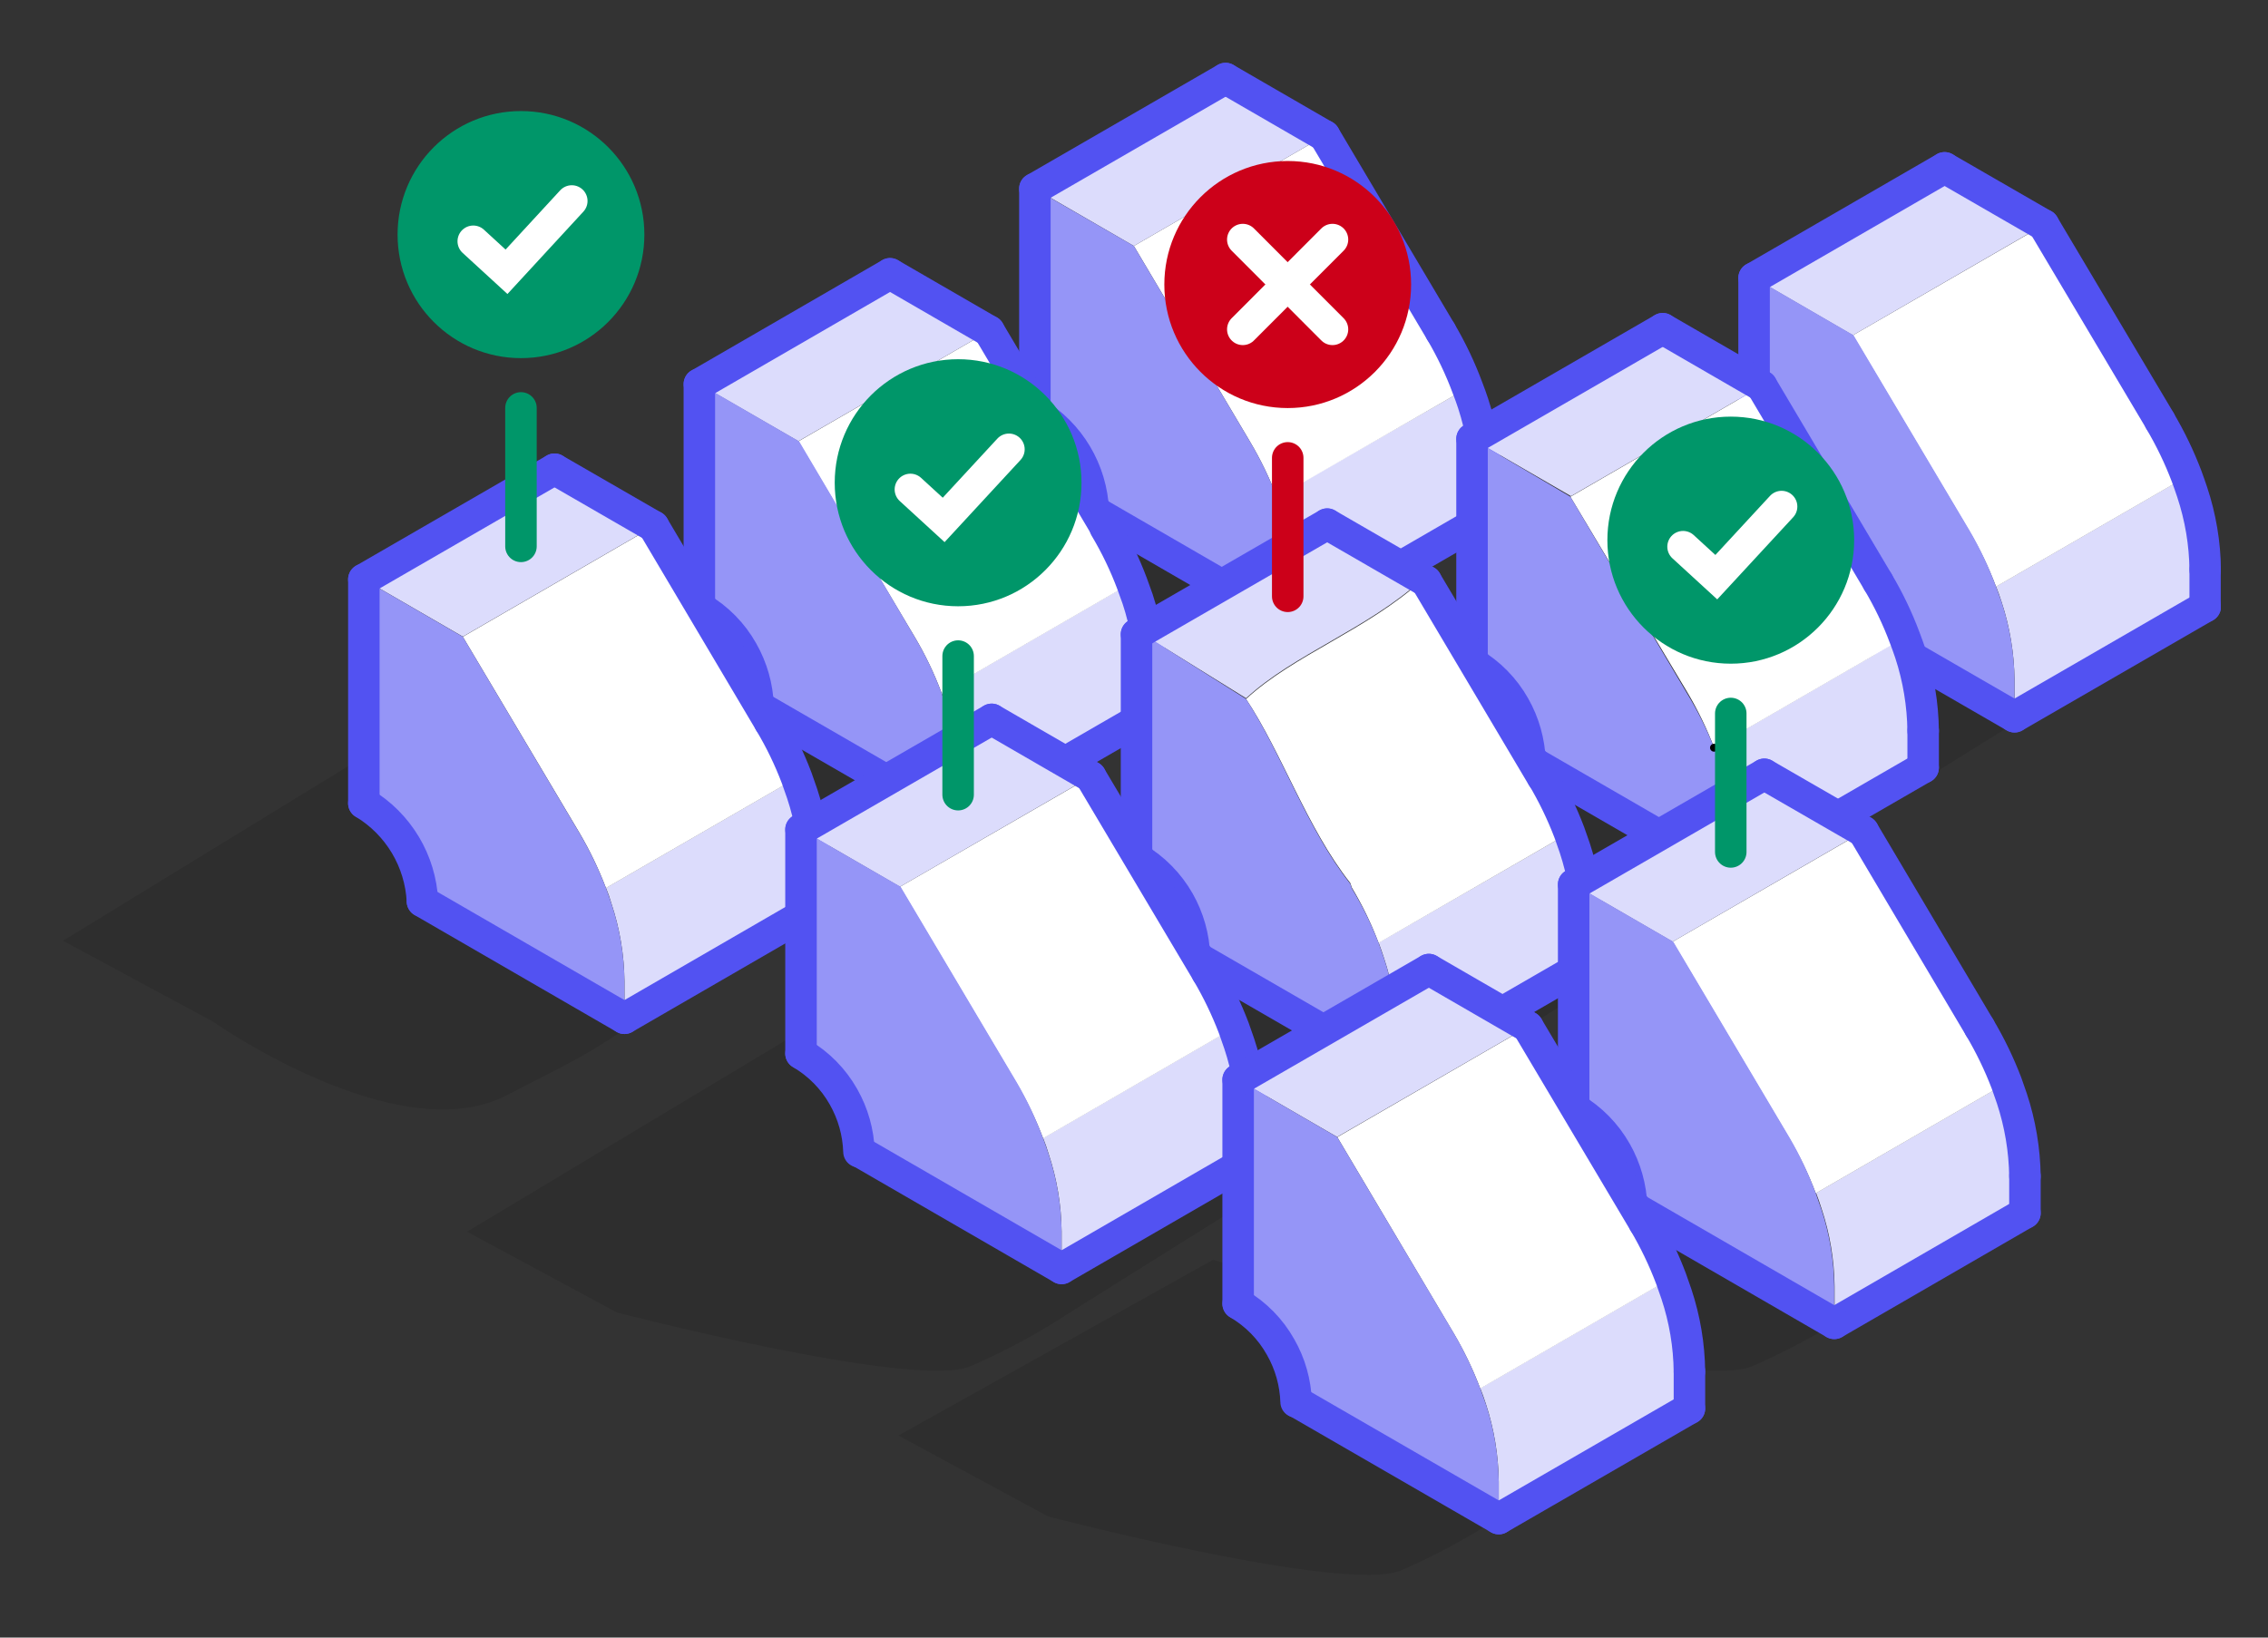 <svg width="144" height="104" viewBox="0 0 144 104" fill="none" xmlns="http://www.w3.org/2000/svg">
<rect x="0" y="0" width="144" height="104" fill="#333333" stroke="none"/>
<g clip-path="url(#clip0_1015_2578)">
<path opacity="0.1" d="M101.582 65.27L111.035 70.368L99.273 67.058L79.313 78.223L88.755 83.322L77.014 80.011L57.044 91.167L66.545 96.305C66.545 96.305 85.44 101.245 88.972 99.723C91.105 98.8 93.155 97.696 95.1 96.423C97.073 95.139 105.687 88.074 105.687 88.074L89.426 83.499C92.653 84.32 108.084 88.104 111.242 86.77C113.376 85.844 115.429 84.74 117.379 83.47C119.352 82.185 127.956 75.121 127.956 75.121L111.696 70.556" fill="black"/>
<path opacity="0.1" d="M61.612 86.77C63.747 85.844 65.8 84.74 67.749 83.47C69.722 82.185 136.609 40.499 136.609 40.499L112.534 28.415L29.654 78.223L39.165 83.351C39.165 83.351 58.08 88.262 61.612 86.77Z" fill="black"/>
<path opacity="0.1" d="M32.17 69.558C34.449 68.372 36.669 67.315 38.297 66.258L90.975 32.11L62.293 24.048L4 59.746L13.512 64.874C13.512 64.874 25.253 73.144 32.17 69.558Z" fill="black"/>
<path d="M140.013 36.171V38.533L127.907 45.528V43.177C127.887 41.498 127.611 39.831 127.088 38.236C126.979 37.891 126.861 37.554 126.733 37.248L138.839 30.253C138.967 30.589 139.076 30.925 139.185 31.241C139.714 32.831 139.994 34.495 140.013 36.171Z" fill="#DCDCFC"/>
<path d="M138.839 30.263L126.733 37.258C126.271 36.035 125.704 34.854 125.036 33.731L117.645 21.291L129.752 14.296L137.142 26.735C137.808 27.86 138.376 29.04 138.839 30.263Z" fill="white"/>
<path d="M129.752 14.286L117.645 21.291L111.37 17.655L123.467 10.659L129.752 14.286Z" fill="#DCDCFC"/>
<path d="M126.733 37.258C126.861 37.594 126.979 37.93 127.088 38.246C127.611 39.841 127.887 41.508 127.907 43.187V45.538L115.08 38.118C115.046 36.891 114.707 35.692 114.093 34.63C113.453 33.496 112.528 32.549 111.41 31.883V17.655L117.685 21.291L125.075 33.731C125.729 34.856 126.284 36.036 126.733 37.258Z" fill="#9595F7"/>
<path d="M140.013 38.523L127.907 45.518" stroke="#5252F2" stroke-width="2" stroke-linecap="round" stroke-linejoin="round"/>
<path d="M111.37 31.873V17.655" stroke="#5252F2" stroke-width="2" stroke-linecap="round" stroke-linejoin="round"/>
<path d="M137.142 26.735C137.808 27.86 138.376 29.04 138.839 30.263C138.967 30.599 139.076 30.935 139.185 31.251C139.715 32.844 139.995 34.511 140.013 36.191" stroke="#5252F2" stroke-width="2" stroke-linecap="round" stroke-linejoin="round"/>
<path d="M137.142 26.725L129.752 14.286" stroke="#5252F2" stroke-width="2" stroke-linecap="round" stroke-linejoin="round"/>
<path d="M129.752 14.286L123.467 10.659" stroke="#5252F2" stroke-width="2" stroke-linecap="round" stroke-linejoin="round"/>
<path d="M140.013 38.523V36.171" stroke="#5252F2" stroke-width="2" stroke-linecap="round" stroke-linejoin="round"/>
<path d="M127.907 45.518L115.08 38.108" stroke="#5252F2" stroke-width="2" stroke-linecap="round" stroke-linejoin="round"/>
<path d="M111.37 17.655L123.467 10.659" stroke="#5252F2" stroke-width="2" stroke-linecap="round" stroke-linejoin="round"/>
<path d="M111.37 31.873C112.488 32.539 113.413 33.486 114.054 34.62C114.668 35.682 115.007 36.881 115.041 38.108" stroke="#5252F2" stroke-width="2" stroke-linecap="round" stroke-linejoin="round"/>
<path d="M94.35 30.559V32.911L82.243 39.857V37.475C82.223 35.797 81.947 34.131 81.424 32.535C81.316 32.199 81.198 31.863 81.079 31.547L93.176 24.631C93.307 24.967 93.426 25.296 93.531 25.619C94.052 27.214 94.329 28.88 94.35 30.559Z" fill="#DCDCFC"/>
<path d="M93.176 24.631L81.079 31.596C80.612 30.371 80.041 29.187 79.372 28.059L71.992 15.62L84.098 8.624L91.479 21.064C92.149 22.2 92.717 23.394 93.176 24.631Z" fill="white"/>
<path d="M84.098 8.624L71.992 15.62L65.707 11.983L77.813 4.988L84.098 8.624Z" fill="#DCDCFC"/>
<path d="M81.079 31.596C81.198 31.933 81.316 32.268 81.424 32.585C81.947 34.18 82.223 35.846 82.243 37.525V39.877L69.417 32.466C69.363 31.2 68.996 29.968 68.348 28.879C67.701 27.791 66.793 26.881 65.707 26.231V11.993L71.992 15.62L79.372 28.059C80.041 29.187 80.612 30.371 81.079 31.596Z" fill="#9595F7"/>
<path d="M94.35 32.851L82.243 39.857" stroke="#5252F2" stroke-width="2" stroke-linecap="round" stroke-linejoin="round"/>
<path d="M65.707 26.202V11.983" stroke="#5252F2" stroke-width="2" stroke-linecap="round" stroke-linejoin="round"/>
<path d="M91.479 21.064C92.149 22.2 92.717 23.394 93.176 24.631C93.307 24.967 93.426 25.296 93.531 25.619C94.052 27.214 94.329 28.88 94.35 30.559" stroke="#5252F2" stroke-width="2" stroke-linecap="round" stroke-linejoin="round"/>
<path d="M91.479 21.064L84.098 8.624" stroke="#5252F2" stroke-width="2" stroke-linecap="round" stroke-linejoin="round"/>
<path d="M84.098 8.624L77.813 4.988" stroke="#5252F2" stroke-width="2" stroke-linecap="round" stroke-linejoin="round"/>
<path d="M94.35 32.851V30.5" stroke="#5252F2" stroke-width="2" stroke-linecap="round" stroke-linejoin="round"/>
<path d="M82.243 39.857L69.417 32.436" stroke="#5252F2" stroke-width="2" stroke-linecap="round" stroke-linejoin="round"/>
<path d="M81.069 31.587H81.079" stroke="black" stroke-width="0.5" stroke-linecap="round" stroke-linejoin="round"/>
<path d="M65.707 11.983L77.813 4.988" stroke="#5252F2" stroke-width="2" stroke-linecap="round" stroke-linejoin="round"/>
<path d="M65.707 26.212C66.793 26.861 67.701 27.771 68.348 28.86C68.996 29.948 69.363 31.18 69.417 32.446" stroke="#5252F2" stroke-width="2" stroke-linecap="round" stroke-linejoin="round"/>
<path d="M73.067 42.91V45.261L60.951 52.296V49.905C60.932 48.225 60.653 46.559 60.122 44.965C60.014 44.629 59.895 44.293 59.777 43.977L71.873 36.981C71.998 37.317 72.117 37.647 72.229 37.969C72.758 39.564 73.041 41.23 73.067 42.91Z" fill="#DCDCFC"/>
<path d="M71.874 37.001L59.777 43.997C59.316 42.762 58.745 41.572 58.07 40.44L50.69 28.03L62.796 21.024L70.176 33.523C70.844 34.63 71.412 35.794 71.874 37.001Z" fill="white"/>
<path d="M62.796 21.024L50.69 28.02L44.404 24.394L56.511 17.388L62.796 21.024Z" fill="#DCDCFC"/>
<path d="M59.777 43.997C59.895 44.333 60.014 44.669 60.122 44.985C60.653 46.578 60.932 48.245 60.951 49.925V52.296L48.124 44.876C48.081 43.651 47.743 42.454 47.138 41.388C46.506 40.24 45.58 39.281 44.454 38.612V24.394L50.739 28.03L58.07 40.44C58.745 41.572 59.316 42.762 59.777 43.997Z" fill="#9595F7"/>
<path d="M73.058 45.261L60.951 52.257" stroke="#5252F2" stroke-width="2" stroke-linecap="round" stroke-linejoin="round"/>
<path d="M44.404 38.602V24.394" stroke="#5252F2" stroke-width="2" stroke-linecap="round" stroke-linejoin="round"/>
<path d="M70.176 33.523C70.846 34.646 71.414 35.826 71.874 37.051C71.999 37.387 72.117 37.716 72.229 38.039C72.754 39.634 73.034 41.3 73.058 42.979" stroke="#5252F2" stroke-width="2" stroke-linecap="round" stroke-linejoin="round"/>
<path d="M70.176 33.464L62.796 21.024" stroke="#5252F2" stroke-width="2" stroke-linecap="round" stroke-linejoin="round"/>
<path d="M62.796 21.024L56.511 17.388" stroke="#5252F2" stroke-width="2" stroke-linecap="round" stroke-linejoin="round"/>
<path d="M73.058 45.261V42.91" stroke="#5252F2" stroke-width="2" stroke-linecap="round" stroke-linejoin="round"/>
<path d="M60.951 52.257L48.124 44.846" stroke="#5252F2" stroke-width="2" stroke-linecap="round" stroke-linejoin="round"/>
<path d="M44.404 24.394L56.511 17.388" stroke="#5252F2" stroke-width="2" stroke-linecap="round" stroke-linejoin="round"/>
<path d="M44.454 38.612C45.579 39.272 46.509 40.22 47.147 41.359C47.752 42.425 48.091 43.621 48.134 44.846" stroke="#5252F2" stroke-width="2" stroke-linecap="round" stroke-linejoin="round"/>
<path d="M51.755 55.31V57.672L39.649 64.667V62.315C39.63 60.636 39.35 58.969 38.82 57.375C38.721 57.029 38.603 56.693 38.474 56.387L50.581 49.392C50.699 49.727 50.818 50.063 50.926 50.38C51.456 51.97 51.735 53.633 51.755 55.31Z" fill="#DCDCFC"/>
<path d="M50.581 49.401L38.474 56.397C38.009 55.175 37.441 53.995 36.777 52.87L29.387 40.44L41.494 33.434L48.874 45.874C49.547 46.996 50.118 48.177 50.581 49.401Z" fill="white"/>
<path d="M41.494 33.425L29.387 40.43L23.102 36.794L35.209 29.798L41.494 33.425Z" fill="#DCDCFC"/>
<path d="M38.474 56.397C38.603 56.733 38.721 57.069 38.82 57.385C39.35 58.979 39.63 60.645 39.649 62.325V64.677L26.822 57.266C26.762 55.999 26.391 54.767 25.742 53.678C25.094 52.589 24.187 51.676 23.102 51.022V36.794L29.387 40.44L36.777 52.879C37.441 54.002 38.009 55.179 38.474 56.397Z" fill="#9595F7"/>
<path d="M51.755 57.662L39.649 64.667" stroke="#5252F2" stroke-width="2" stroke-linecap="round" stroke-linejoin="round"/>
<path d="M23.102 51.012V36.794" stroke="#5252F2" stroke-width="2" stroke-linecap="round" stroke-linejoin="round"/>
<path d="M48.874 45.874C49.547 46.996 50.118 48.177 50.581 49.401C50.699 49.737 50.818 50.073 50.926 50.389C51.457 51.983 51.736 53.65 51.755 55.33" stroke="#5252F2" stroke-width="2" stroke-linecap="round" stroke-linejoin="round"/>
<path d="M48.874 45.874L41.494 33.424" stroke="#5252F2" stroke-width="2" stroke-linecap="round" stroke-linejoin="round"/>
<path d="M41.494 33.425L35.209 29.798" stroke="#5252F2" stroke-width="2" stroke-linecap="round" stroke-linejoin="round"/>
<path d="M51.755 57.662V55.31" stroke="#5252F2" stroke-width="2" stroke-linecap="round" stroke-linejoin="round"/>
<path d="M39.649 64.667L26.822 57.247" stroke="#5252F2" stroke-width="2" stroke-linecap="round" stroke-linejoin="round"/>
<path d="M23.102 36.794L35.209 29.798" stroke="#5252F2" stroke-width="2" stroke-linecap="round" stroke-linejoin="round"/>
<path d="M23.102 51.012C24.184 51.665 25.089 52.574 25.738 53.659C26.387 54.745 26.759 55.973 26.822 57.237" stroke="#5252F2" stroke-width="2" stroke-linecap="round" stroke-linejoin="round"/>
<path d="M122.105 46.368V48.72L109.999 55.715V53.393C109.978 51.714 109.702 50.048 109.18 48.453C109.071 48.117 108.953 47.781 108.834 47.465L120.931 40.469C121.059 40.795 121.178 41.141 121.286 41.457C121.806 43.043 122.082 44.699 122.105 46.368Z" fill="#DCDCFC"/>
<path d="M120.931 40.489L108.834 47.485C108.368 46.262 107.796 45.082 107.127 43.957L99.708 31.547L111.814 24.542L119.194 36.981C119.876 38.097 120.458 39.27 120.931 40.489Z" fill="white"/>
<path d="M111.854 24.512L99.747 31.508L93.462 27.872L105.568 20.876L111.854 24.512Z" fill="#DCDCFC"/>
<path d="M108.834 47.485C108.953 47.821 109.071 48.156 109.18 48.473C109.702 50.068 109.978 51.734 109.999 53.413V55.764L97.172 48.354C97.129 47.129 96.79 45.932 96.185 44.866C95.544 43.729 94.615 42.782 93.492 42.119V27.881L99.708 31.547L107.088 43.987C107.769 45.1 108.353 46.271 108.834 47.485Z" fill="#9595F7"/>
<path d="M122.105 48.749L109.999 55.745" stroke="#5252F2" stroke-width="2" stroke-linecap="round" stroke-linejoin="round"/>
<path d="M93.462 42.09V27.872" stroke="#5252F2" stroke-width="2" stroke-linecap="round" stroke-linejoin="round"/>
<path d="M119.234 36.952C119.904 38.078 120.472 39.262 120.931 40.489C121.059 40.815 121.178 41.161 121.286 41.477C121.809 43.073 122.085 44.739 122.105 46.417" stroke="#5252F2" stroke-width="2" stroke-linecap="round" stroke-linejoin="round"/>
<path d="M119.234 36.952L111.854 24.512" stroke="#5252F2" stroke-width="2" stroke-linecap="round" stroke-linejoin="round"/>
<path d="M111.854 24.512L105.568 20.876" stroke="#5252F2" stroke-width="2" stroke-linecap="round" stroke-linejoin="round"/>
<path d="M122.105 48.749V46.398" stroke="#5252F2" stroke-width="2" stroke-linecap="round" stroke-linejoin="round"/>
<path d="M109.999 55.745L97.182 48.334" stroke="#5252F2" stroke-width="2" stroke-linecap="round" stroke-linejoin="round"/>
<path d="M108.824 47.485H108.834" stroke="black" stroke-width="0.5" stroke-linecap="round" stroke-linejoin="round"/>
<path d="M93.462 27.872L105.568 20.876" stroke="#5252F2" stroke-width="2" stroke-linecap="round" stroke-linejoin="round"/>
<path d="M93.462 42.1C94.585 42.762 95.515 43.709 96.156 44.846C96.761 45.912 97.099 47.109 97.142 48.334" stroke="#5252F2" stroke-width="2" stroke-linecap="round" stroke-linejoin="round"/>
<path d="M100.813 58.798V61.189L88.706 68.155V65.793C88.687 64.114 88.407 62.447 87.877 60.853C87.769 60.517 87.65 60.181 87.532 59.865L99.638 52.889C99.757 53.225 99.875 53.561 99.984 53.877C100.508 55.466 100.787 57.125 100.813 58.798Z" fill="#DCDCFC"/>
<path d="M99.638 52.889L87.532 59.885C87.069 58.66 86.498 57.48 85.825 56.357L85.736 56.081C82.983 52.593 81.405 47.84 79.116 44.392C82.155 41.586 86.812 40.005 90.305 36.833L90.551 36.972L97.932 49.332C98.602 50.466 99.173 51.656 99.638 52.889Z" fill="white"/>
<path d="M84.266 33.286L90.305 36.784C86.812 39.956 82.155 41.536 79.116 44.343L72.377 40.163L84.266 33.286Z" fill="#DCDCFC"/>
<path d="M87.532 59.885C87.65 60.221 87.769 60.557 87.877 60.873C88.407 62.467 88.687 64.133 88.706 65.813V68.175L75.879 60.754C75.836 59.529 75.498 58.332 74.893 57.266C74.249 56.132 73.32 55.185 72.199 54.52V40.282L72.416 40.163L79.116 44.392C81.405 47.89 82.983 52.642 85.736 56.13L85.825 56.407C86.496 57.513 87.067 58.677 87.532 59.885Z" fill="#9595F7"/>
<path d="M100.813 61.149L88.706 68.145" stroke="#5252F2" stroke-width="2" stroke-linecap="round" stroke-linejoin="round"/>
<path d="M72.16 54.5V40.282" stroke="#5252F2" stroke-width="2" stroke-linecap="round" stroke-linejoin="round"/>
<path d="M97.932 49.332C98.601 50.457 99.172 51.637 99.638 52.86C99.757 53.196 99.875 53.532 99.984 53.848C100.51 55.443 100.789 57.109 100.813 58.788" stroke="#5252F2" stroke-width="2" stroke-linecap="round" stroke-linejoin="round"/>
<path d="M97.932 49.352L90.551 36.912" stroke="#5252F2" stroke-width="2" stroke-linecap="round" stroke-linejoin="round"/>
<path d="M90.551 36.912L90.305 36.774L84.266 33.286" stroke="#5252F2" stroke-width="2" stroke-linecap="round" stroke-linejoin="round"/>
<path d="M100.813 61.149V58.798" stroke="#5252F2" stroke-width="2" stroke-linecap="round" stroke-linejoin="round"/>
<path d="M88.706 68.145L75.879 60.734" stroke="#5252F2" stroke-width="2" stroke-linecap="round" stroke-linejoin="round"/>
<path d="M72.16 40.282L72.377 40.153L84.266 33.286" stroke="#5252F2" stroke-width="2" stroke-linecap="round" stroke-linejoin="round"/>
<path d="M72.16 54.5C73.28 55.162 74.208 56.106 74.853 57.237C75.458 58.303 75.797 59.499 75.84 60.725" stroke="#5252F2" stroke-width="2" stroke-linecap="round" stroke-linejoin="round"/>
<path d="M79.51 71.208V73.559L67.404 80.555V78.203C67.385 76.523 67.106 74.857 66.575 73.263C66.476 72.927 66.358 72.591 66.23 72.275L78.336 65.27C78.455 65.606 78.573 65.942 78.681 66.258C79.214 67.854 79.494 69.525 79.51 71.208Z" fill="#DCDCFC"/>
<path d="M78.336 65.289L66.23 72.295C65.768 71.072 65.2 69.891 64.533 68.767L57.142 56.318L69.249 49.332L76.639 61.772C77.303 62.895 77.87 64.071 78.336 65.289Z" fill="white"/>
<path d="M69.249 49.322L57.142 56.318L50.857 52.682L62.964 45.686L69.249 49.322Z" fill="#DCDCFC"/>
<path d="M66.23 72.295C66.358 72.631 66.476 72.967 66.575 73.283C67.106 74.877 67.385 76.543 67.404 78.223V80.555L54.577 73.144C54.539 71.915 54.2 70.714 53.59 69.647C52.949 68.513 52.02 67.568 50.897 66.91V52.692L57.182 56.318L64.572 68.767C65.226 69.892 65.781 71.073 66.23 72.295Z" fill="#9595F7"/>
<path d="M79.51 73.55L67.404 80.555" stroke="#5252F2" stroke-width="2" stroke-linecap="round" stroke-linejoin="round"/>
<path d="M50.857 66.9V52.682" stroke="#5252F2" stroke-width="2" stroke-linecap="round" stroke-linejoin="round"/>
<path d="M76.639 61.762C77.303 62.888 77.871 64.068 78.336 65.289C78.455 65.625 78.573 65.961 78.681 66.278C79.213 67.871 79.493 69.538 79.51 71.218" stroke="#5252F2" stroke-width="2" stroke-linecap="round" stroke-linejoin="round"/>
<path d="M76.639 61.762L69.249 49.322" stroke="#5252F2" stroke-width="2" stroke-linecap="round" stroke-linejoin="round"/>
<path d="M69.249 49.322L62.964 45.686" stroke="#5252F2" stroke-width="2" stroke-linecap="round" stroke-linejoin="round"/>
<path d="M79.51 73.55V71.198" stroke="#5252F2" stroke-width="2" stroke-linecap="round" stroke-linejoin="round"/>
<path d="M67.404 80.555L54.577 73.135" stroke="#5252F2" stroke-width="2" stroke-linecap="round" stroke-linejoin="round"/>
<path d="M50.857 52.682L62.964 45.686" stroke="#5252F2" stroke-width="2" stroke-linecap="round" stroke-linejoin="round"/>
<path d="M50.857 66.91C51.98 67.568 52.91 68.513 53.551 69.647C54.16 70.714 54.499 71.915 54.538 73.144" stroke="#5252F2" stroke-width="2" stroke-linecap="round" stroke-linejoin="round"/>
<path d="M128.568 74.696V77.047L116.481 84.043V81.691C116.462 80.011 116.183 78.345 115.652 76.751C115.544 76.405 115.425 76.069 115.307 75.763L127.413 68.757C127.532 69.093 127.65 69.429 127.759 69.746C128.279 71.345 128.552 73.014 128.568 74.696Z" fill="#DCDCFC"/>
<path d="M127.394 68.777L115.287 75.783C114.825 74.555 114.253 73.371 113.58 72.245L106.2 59.806L118.306 52.81L125.687 65.25C126.356 66.374 126.927 67.555 127.394 68.777Z" fill="white"/>
<path d="M118.306 52.8L106.2 59.806L99.915 56.17L112.021 49.174L118.306 52.8Z" fill="#DCDCFC"/>
<path d="M115.287 75.783C115.406 76.109 115.524 76.445 115.633 76.771C116.163 78.364 116.443 80.031 116.461 81.711V84.063L103.635 76.652C103.593 75.424 103.254 74.223 102.648 73.154C102.004 72.02 101.076 71.073 99.954 70.408V56.17L106.239 59.806L113.62 72.245C114.279 73.373 114.837 74.556 115.287 75.783Z" fill="#9595F7"/>
<path d="M128.568 77.037L116.461 84.043" stroke="#5252F2" stroke-width="2" stroke-linecap="round" stroke-linejoin="round"/>
<path d="M99.915 70.388V56.17" stroke="#5252F2" stroke-width="2" stroke-linecap="round" stroke-linejoin="round"/>
<path d="M125.687 65.25C126.356 66.374 126.927 67.555 127.394 68.777C127.512 69.113 127.631 69.449 127.739 69.765C128.265 71.36 128.544 73.026 128.568 74.706" stroke="#5252F2" stroke-width="2" stroke-linecap="round" stroke-linejoin="round"/>
<path d="M125.687 65.25L118.306 52.8" stroke="#5252F2" stroke-width="2" stroke-linecap="round" stroke-linejoin="round"/>
<path d="M118.306 52.8L112.021 49.174" stroke="#5252F2" stroke-width="2" stroke-linecap="round" stroke-linejoin="round"/>
<path d="M128.568 77.037V74.686" stroke="#5252F2" stroke-width="2" stroke-linecap="round" stroke-linejoin="round"/>
<path d="M116.461 84.043L103.635 76.623" stroke="#5252F2" stroke-width="2" stroke-linecap="round" stroke-linejoin="round"/>
<path d="M99.915 56.17L112.021 49.174" stroke="#5252F2" stroke-width="2" stroke-linecap="round" stroke-linejoin="round"/>
<path d="M99.915 70.388C101.036 71.053 101.965 72 102.608 73.135C103.215 74.204 103.553 75.404 103.595 76.632" stroke="#5252F2" stroke-width="2" stroke-linecap="round" stroke-linejoin="round"/>
<path d="M107.266 87.096V89.448L95.159 96.443V94.091C95.139 92.412 94.863 90.746 94.34 89.151C94.235 88.815 94.116 88.486 93.985 88.163L106.091 81.168C106.21 81.494 106.328 81.839 106.437 82.156C106.967 83.749 107.247 85.416 107.266 87.096Z" fill="#DCDCFC"/>
<path d="M106.091 81.187L93.985 88.183C93.522 86.96 92.954 85.78 92.288 84.655L84.907 72.216L97.014 65.21L104.404 77.65C105.067 78.778 105.631 79.962 106.091 81.187Z" fill="white"/>
<path d="M97.004 65.21L84.898 72.206L78.622 68.57L90.719 61.574L97.004 65.21Z" fill="#DCDCFC"/>
<path d="M93.985 88.183C94.11 88.519 94.228 88.848 94.34 89.171C94.863 90.766 95.139 92.432 95.159 94.111V96.463L82.332 89.052C82.294 87.826 81.955 86.628 81.346 85.564C80.707 84.425 79.778 83.477 78.652 82.818V68.58L84.907 72.216L92.298 84.655C92.96 85.781 93.525 86.961 93.985 88.183Z" fill="#9595F7"/>
<path d="M107.266 89.448L95.159 96.443" stroke="#5252F2" stroke-width="2" stroke-linecap="round" stroke-linejoin="round"/>
<path d="M78.612 82.788V68.57" stroke="#5252F2" stroke-width="2" stroke-linecap="round" stroke-linejoin="round"/>
<path d="M104.394 77.65C105.06 78.778 105.628 79.962 106.091 81.187C106.21 81.513 106.328 81.859 106.437 82.175C106.967 83.769 107.247 85.436 107.266 87.116" stroke="#5252F2" stroke-width="2" stroke-linecap="round" stroke-linejoin="round"/>
<path d="M104.394 77.65L97.004 65.21" stroke="#5252F2" stroke-width="2" stroke-linecap="round" stroke-linejoin="round"/>
<path d="M97.004 65.21L90.719 61.574" stroke="#5252F2" stroke-width="2" stroke-linecap="round" stroke-linejoin="round"/>
<path d="M107.266 89.448V87.096" stroke="#5252F2" stroke-width="2" stroke-linecap="round" stroke-linejoin="round"/>
<path d="M95.159 96.443L82.332 89.032" stroke="#5252F2" stroke-width="2" stroke-linecap="round" stroke-linejoin="round"/>
<path d="M78.612 68.57L90.719 61.574" stroke="#5252F2" stroke-width="2" stroke-linecap="round" stroke-linejoin="round"/>
<path d="M78.612 82.798C79.738 83.458 80.668 84.406 81.306 85.545C81.916 86.609 82.254 87.806 82.293 89.032" stroke="#5252F2" stroke-width="2" stroke-linecap="round" stroke-linejoin="round"/>
<path d="M81.76 25.915C86.087 25.915 89.594 22.403 89.594 18.07C89.594 13.737 86.087 10.225 81.76 10.225C77.433 10.225 73.926 13.737 73.926 18.07C73.926 22.403 77.433 25.915 81.76 25.915Z" fill="#CC0019"/>
<path d="M84.602 15.214L78.908 20.916" stroke="white" stroke-width="2" stroke-miterlimit="10" stroke-linecap="round"/>
<path d="M78.908 15.214L84.602 20.916" stroke="white" stroke-width="2" stroke-miterlimit="10" stroke-linecap="round"/>
<path d="M81.76 29.077V37.871" stroke="#CC0019" stroke-width="2" stroke-miterlimit="10" stroke-linecap="round"/>
<path d="M60.833 38.503C65.159 38.503 68.667 34.991 68.667 30.658C68.667 26.325 65.159 22.813 60.833 22.813C56.506 22.813 52.998 26.325 52.998 30.658C52.998 34.991 56.506 38.503 60.833 38.503Z" fill="#009669"/>
<path d="M60.833 41.665V50.468" stroke="#009669" stroke-width="2" stroke-miterlimit="10" stroke-linecap="round"/>
<path d="M57.803 31.083L59.915 33.019L64.059 28.534" stroke="white" stroke-width="2" stroke-miterlimit="10" stroke-linecap="round"/>
<path d="M33.077 22.744C37.404 22.744 40.912 19.231 40.912 14.898C40.912 10.566 37.404 7.053 33.077 7.053C28.751 7.053 25.243 10.566 25.243 14.898C25.243 19.231 28.751 22.744 33.077 22.744Z" fill="#009669"/>
<path d="M33.077 25.905V34.699" stroke="#009669" stroke-width="2" stroke-miterlimit="10" stroke-linecap="round"/>
<path d="M30.048 15.323L32.16 17.26L36.304 12.764" stroke="white" stroke-width="2" stroke-miterlimit="10" stroke-linecap="round"/>
<path d="M109.89 42.149C114.217 42.149 117.724 38.637 117.724 34.304C117.724 29.971 114.217 26.459 109.89 26.459C105.563 26.459 102.056 29.971 102.056 34.304C102.056 38.637 105.563 42.149 109.89 42.149Z" fill="#009669"/>
<path d="M109.89 45.311V54.105" stroke="#009669" stroke-width="2" stroke-miterlimit="10" stroke-linecap="round"/>
<path d="M106.861 34.719L108.972 36.655L113.117 32.17" stroke="white" stroke-width="2" stroke-miterlimit="10" stroke-linecap="round"/>
</g>
<defs>
<clipPath id="clip0_1015_2578">
<rect width="137" height="96" fill="white" transform="translate(4 4)"/>
</clipPath>
</defs>
</svg>
